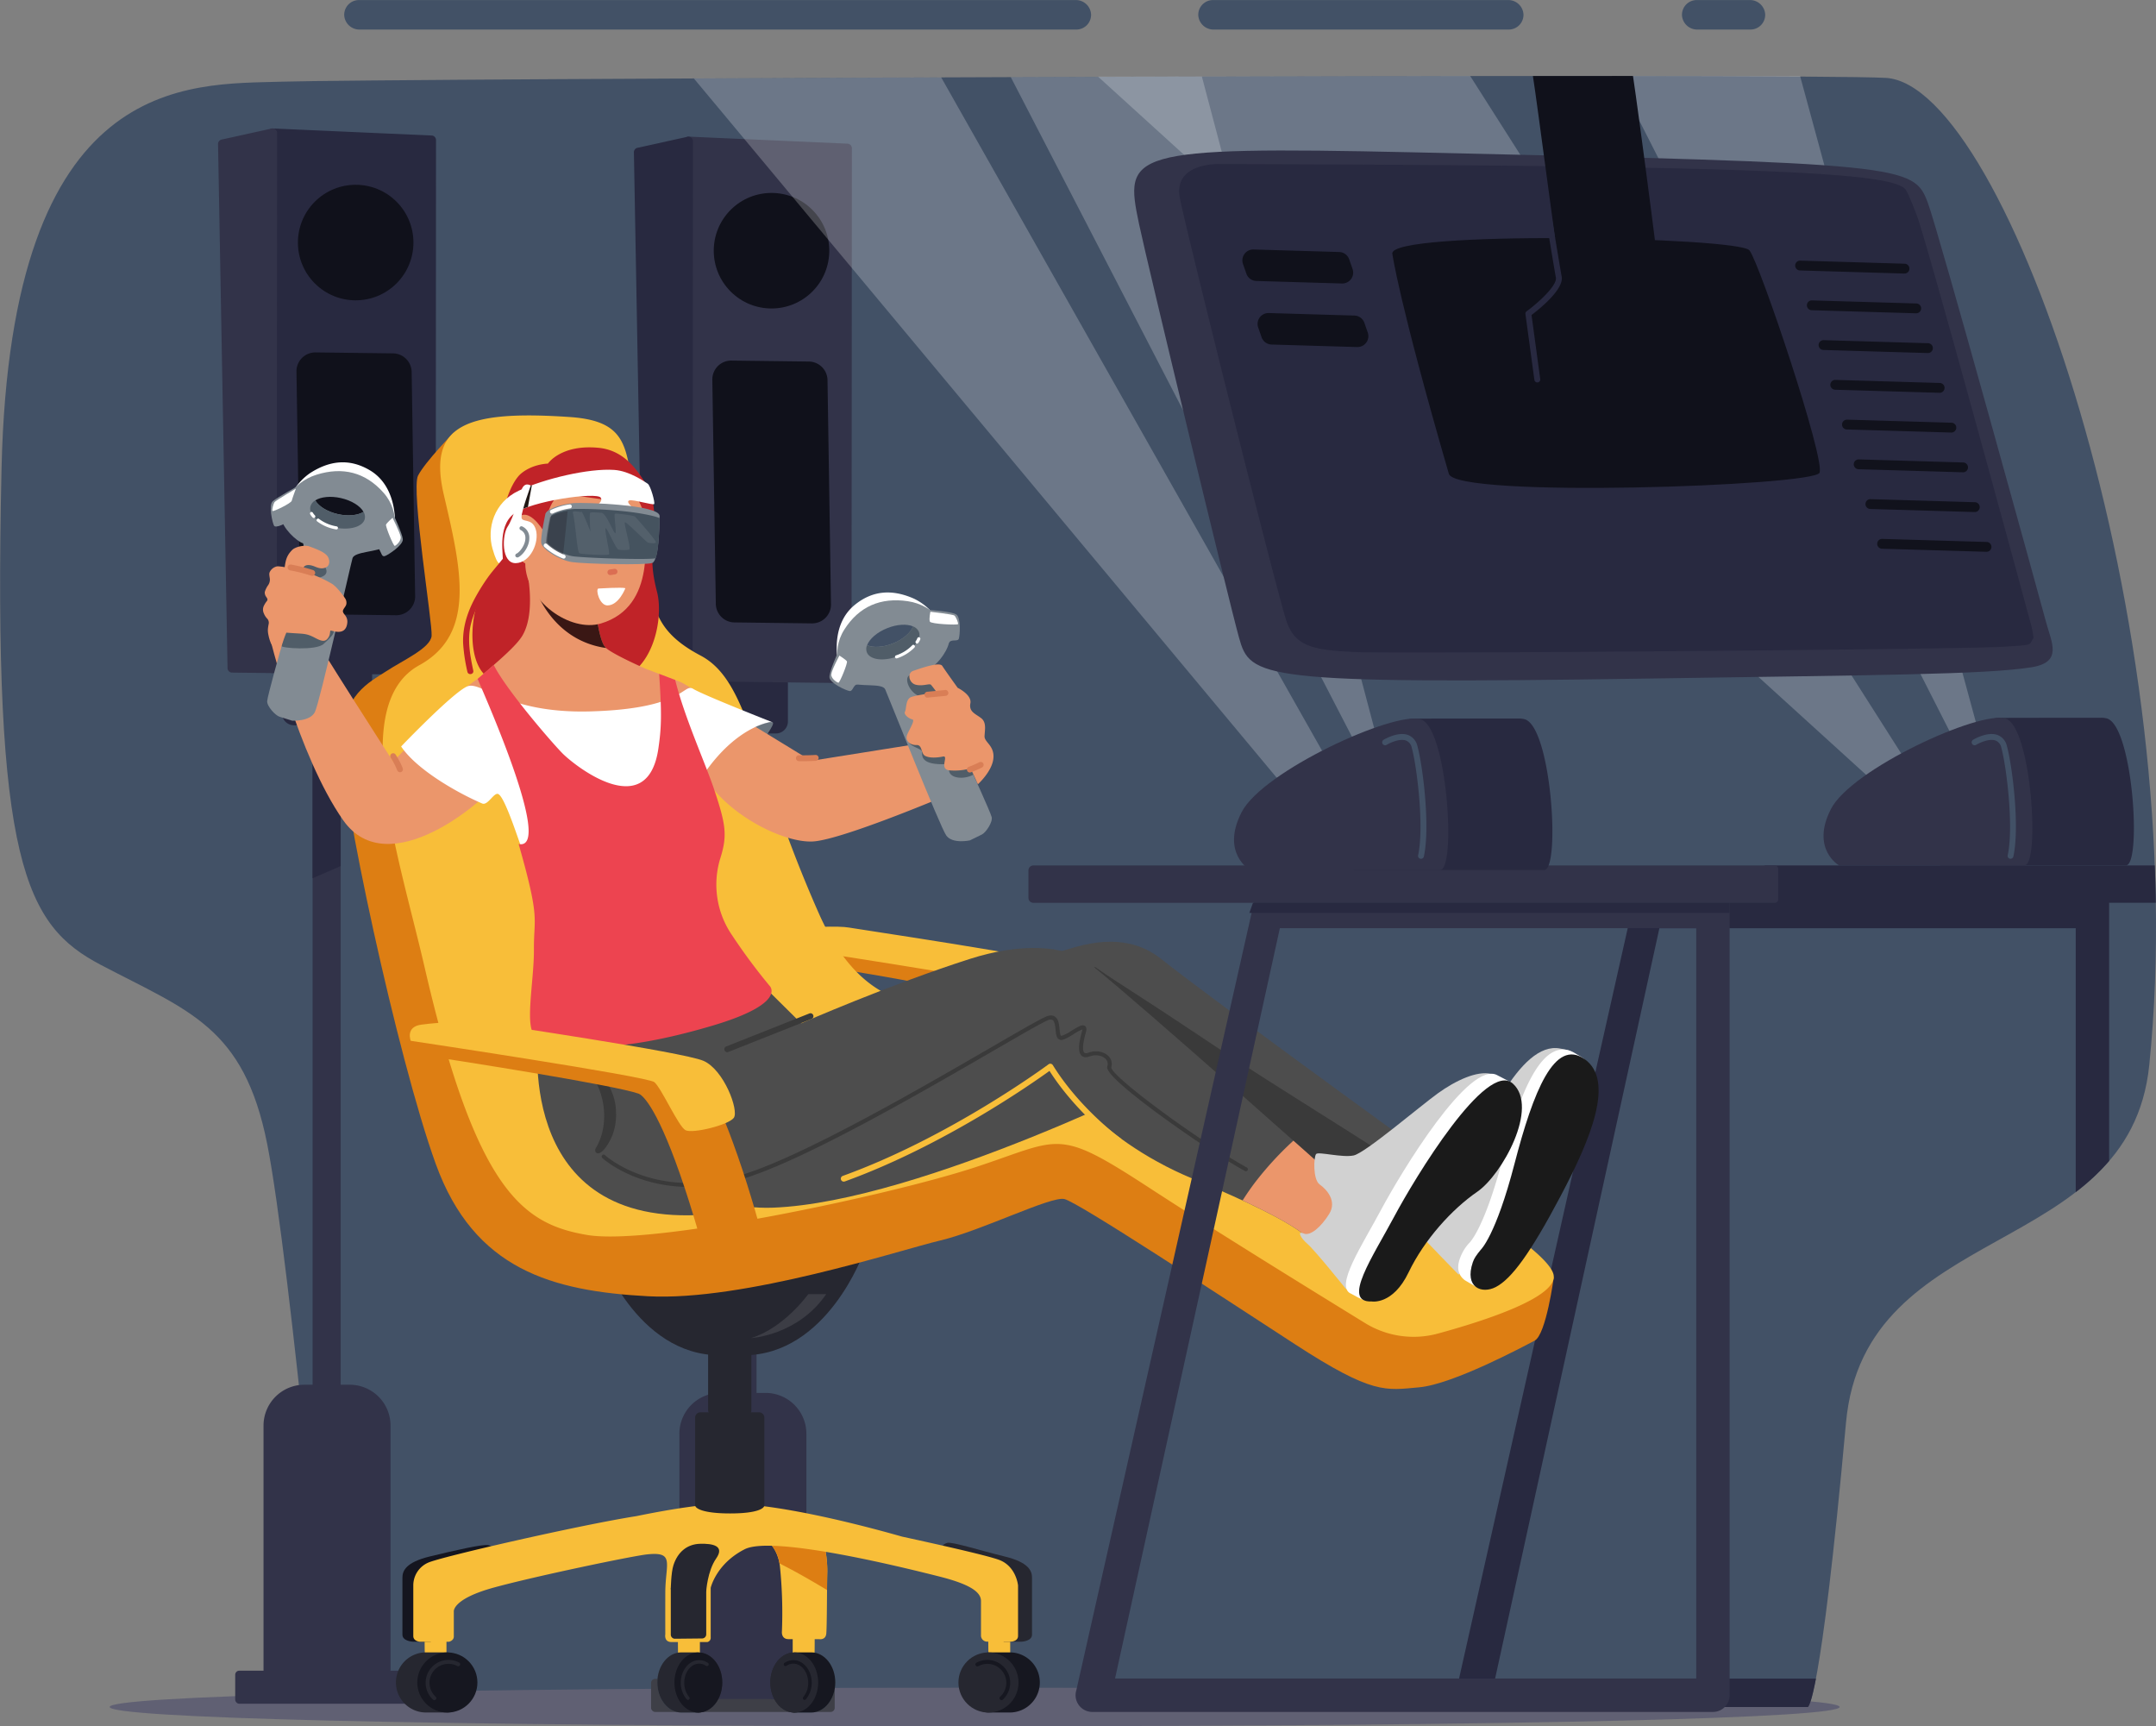 <svg id="characters" xmlns="http://www.w3.org/2000/svg" viewBox="0 0 1096.95 878.13"><rect x="0" y="0" width="1096.95" height="878.13" fill="#808080" stroke="none"/><defs><style>.cls-1{fill:#425166;}.cls-2{fill:#606073;}.cls-21,.cls-3{fill:#fff;}.cls-3{opacity:0.22;}.cls-4{fill:#282940;}.cls-5{fill:#323349;}.cls-6{fill:#f8be39;}.cls-7{fill:#10111b;}.cls-8{fill:#3e3f47;}.cls-30,.cls-9{fill:#262730;}.cls-10{fill:#4d635f;}.cls-11{fill:#45535f;}.cls-12{fill:#343336;}.cls-13{fill:#161720;}.cls-14{fill:#14151f;}.cls-15{fill:#dd7e13;}.cls-16{fill:#3c3d45;}.cls-17{fill:#4d4d4d;}.cls-18{fill:#3a3a3a;}.cls-19{fill:#eb966b;}.cls-20{fill:#d1d1d1;}.cls-22{fill:#1a1a1a;}.cls-23{fill:#68737d;}.cls-24{fill:#c02328;}.cls-25{fill:#3a1714;}.cls-26{opacity:0.7;}.cls-27{fill:#d45c48;}.cls-28{fill:#4e0c09;}.cls-29,.cls-31{fill:#828b93;}.cls-30{opacity:0.37;}.cls-31{opacity:0.24;}.cls-32{fill:#201714;}.cls-33{fill:#505d68;}.cls-34{fill:#d97e56;}.cls-35{fill:#ed4450;}.cls-36{fill:#11121c;}</style></defs><path class="cls-1" d="M1166.64,2094.29s6.31.06,19.42-144.56c9.37-103.45,144.1-82.64,154.29-181.83,22.75-221.5-72.27-498.78-134-502.31-43-2.45-768.8.4-816.27,1.93s-137.86-5-142.45,196.63S260,1696.74,298.13,1716.8c44.87,23.57,72.8,31.44,84.66,91.12s32.49,286.37,32.49,286.37Z" transform="translate(-246.84 -1225.97)"/><path class="cls-1" d="M1137.46,1241h-27a7.73,7.73,0,0,1-7.85-7.3,7.5,7.5,0,0,1,7.5-7.7h27a7.73,7.73,0,0,1,7.84,7.3A7.5,7.5,0,0,1,1137.46,1241Z" transform="translate(-246.84 -1225.97)"/><path class="cls-1" d="M1014.47,1241H864.35a7.73,7.73,0,0,1-7.84-7.3,7.5,7.5,0,0,1,7.5-7.7h150.11a7.73,7.73,0,0,1,7.85,7.3A7.5,7.5,0,0,1,1014.47,1241Z" transform="translate(-246.84 -1225.97)"/><path class="cls-1" d="M794.47,1241H429.81a7.73,7.73,0,0,1-7.84-7.3,7.5,7.5,0,0,1,7.49-7.7H794.12a7.73,7.73,0,0,1,7.85,7.3A7.5,7.5,0,0,1,794.47,1241Z" transform="translate(-246.84 -1225.97)"/><path class="cls-2" d="M1182.83,2094.29c0,5.42-149.42,9.81-438.83,9.81s-441.37-4.39-441.37-9.81,152-9.8,441.37-9.8S1182.83,2088.88,1182.83,2094.29Z" transform="translate(-246.84 -1225.97)"/><polygon class="cls-3" points="958.41 402.28 558.67 38.98 748.02 38.66 972.22 391 998.08 384.12 822.52 38.65 915.87 38.68 1009.87 384.12 958.41 402.28"/><path class="cls-4" d="M1234.19,1666.21s-14.58-8.31-4.16-28.67c9.43-18.45,13.59-44.69,33.57-46.37.7-.06,51.64-.09,52.25-.09a10.72,10.72,0,0,1,3.06.4c13.19,4.16,17.71,74.73,9.55,74.73Z" transform="translate(-246.84 -1225.97)"/><path class="cls-5" d="M1182.55,1666.21s-14.58-8.31-4.17-28.67,75.69-50.23,88.88-46.06,17.72,74.73,9.55,74.73Z" transform="translate(-246.84 -1225.97)"/><path class="cls-1" d="M1269.8,1662.82l-.32,0a1.5,1.5,0,0,1-1.14-1.79c3.2-14.78-.73-45.64-3.25-54.71a4.91,4.91,0,0,0-2.8-3.6c-3.19-1.27-8.26,1.11-10,2.14a1.5,1.5,0,0,1-1.56-2.57c.3-.18,7.37-4.43,12.6-2.37a7.8,7.8,0,0,1,4.61,5.59c2.65,9.56,6.64,40.68,3.28,56.16A1.51,1.51,0,0,1,1269.8,1662.82Z" transform="translate(-246.84 -1225.97)"/><path class="cls-4" d="M1311.45,1675.71H1086.82a8.51,8.51,0,0,0-8.12,6l-90.85,404.1c-.81,2.59-54,5.4-52.44,7.58.25.34,54.23.65,54.53.94h176.7s1.36,0,4.13-14.47H1007.53l83.59-381.71,211.83,0V1832.4a112.74,112.74,0,0,0,17-15.86V1684.21A8.5,8.5,0,0,0,1311.45,1675.71Z" transform="translate(-246.84 -1225.97)"/><path class="cls-6" d="M539.21,1853l-28.32-24.15s9.05,4,23.09,2c37.91-5.28,80.37,13.14,121.66,8.1,59.09-7.21,117.58-33.18,129-31-37.38,14.27-124,45.17-170.65,48.09C562.7,1859.25,539.21,1853,539.21,1853Z" transform="translate(-246.84 -1225.97)"/><rect class="cls-5" x="159.04" y="366.59" width="14.3" height="398.31"/><path class="cls-4" d="M420.18,1666.53v-74h-14.3v80.2Q413.05,1669.66,420.18,1666.53Z" transform="translate(-246.84 -1225.97)"/><path class="cls-4" d="M143.45,341.77h45.88a0,0,0,0,1,0,0v21.05a6.11,6.11,0,0,1-6.11,6.11H149.56a6.11,6.11,0,0,1-6.11-6.11V341.77A0,0,0,0,1,143.45,341.77Z"/><path class="cls-4" d="M385.83,1291.33l80.78,3.58a2.33,2.33,0,0,1,2.07,2.43l-.16,269.8a2.28,2.28,0,0,1-2.33,2.17l-80.82-1a2.31,2.31,0,0,1-2.28-2.33c.35-27.77-.16-243.39.2-272.4A2.29,2.29,0,0,1,385.83,1291.33Z" transform="translate(-246.84 -1225.97)"/><path class="cls-5" d="M362.61,1565.81l-4.83-266.59a2.32,2.32,0,0,1,1.81-2.26l25.44-5.6a2.31,2.31,0,0,1,2.8,2.28l-.19,272.44a2.3,2.3,0,0,1-2.33,2.28l-20.43-.25A2.3,2.3,0,0,1,362.61,1565.81Z" transform="translate(-246.84 -1225.97)"/><path class="cls-7" d="M448.34,1538.93l-39.4-.49a9.6,9.6,0,0,1-9.48-9.72l-1.78-114a9.61,9.61,0,0,1,9.73-9.48l39.39.48a9.62,9.62,0,0,1,9.49,9.73l1.77,114A9.6,9.6,0,0,1,448.34,1538.93Z" transform="translate(-246.84 -1225.97)"/><circle class="cls-7" cx="427.8" cy="1349.35" r="29.39" transform="translate(-1075.67 -528.25) rotate(-45)"/><rect class="cls-5" x="119.67" y="849.86" width="93.44" height="16.83" rx="2.06"/><path class="cls-5" d="M424.76,2086.08H401.71c-11.48,0-20.79,4-20.79-7.46V1951.16a20.79,20.79,0,0,1,20.79-20.79h23.05a20.78,20.78,0,0,1,20.78,20.79v127.46C445.54,2090.1,436.24,2086.08,424.76,2086.08Z" transform="translate(-246.84 -1225.97)"/><rect class="cls-5" x="370.62" y="370.74" width="14.3" height="398.31"/><path class="cls-4" d="M631.76,1670.68v-74h-14.3v80.2Q624.63,1673.82,631.76,1670.68Z" transform="translate(-246.84 -1225.97)"/><path class="cls-4" d="M355,345.92h45.88a0,0,0,0,1,0,0V367a6.11,6.11,0,0,1-6.11,6.11H361.14A6.11,6.11,0,0,1,355,367V345.92A0,0,0,0,1,355,345.92Z"/><path class="cls-5" d="M597.41,1295.48l80.78,3.58a2.33,2.33,0,0,1,2.07,2.43l-.16,269.81a2.29,2.29,0,0,1-2.33,2.17l-80.82-1a2.3,2.3,0,0,1-2.28-2.33c.35-27.77-.16-243.38.2-272.4A2.29,2.29,0,0,1,597.41,1295.48Z" transform="translate(-246.84 -1225.97)"/><path class="cls-4" d="M574.19,1570l-4.83-266.59a2.3,2.3,0,0,1,1.81-2.25l25.44-5.61a2.31,2.31,0,0,1,2.8,2.28l-.19,272.45a2.3,2.3,0,0,1-2.33,2.27l-20.43-.25A2.29,2.29,0,0,1,574.19,1570Z" transform="translate(-246.84 -1225.97)"/><path class="cls-7" d="M659.92,1543.08l-39.4-.49a9.59,9.59,0,0,1-9.48-9.72l-1.78-114a9.61,9.61,0,0,1,9.73-9.48l39.39.49a9.61,9.61,0,0,1,9.49,9.72l1.77,114A9.6,9.6,0,0,1,659.92,1543.08Z" transform="translate(-246.84 -1225.97)"/><circle class="cls-7" cx="639.38" cy="1353.5" r="29.39" transform="translate(-1016.64 -377.43) rotate(-45)"/><rect class="cls-8" x="331.25" y="854.02" width="93.44" height="16.83" rx="2.06"/><path class="cls-5" d="M636.34,2090.23H613.29c-11.48,0-20.79,4-20.79-7.46V1955.31a20.78,20.78,0,0,1,20.79-20.78h23.05a20.78,20.78,0,0,1,20.78,20.78v127.46C657.12,2094.25,647.81,2090.23,636.34,2090.23Z" transform="translate(-246.84 -1225.97)"/><path class="cls-9" d="M619.12,1864l67.16-.91s-18.52,52.29-61.09,52.29H613.06c-42.58,0-61.1-52.29-61.1-52.29Z" transform="translate(-246.84 -1225.97)"/><path class="cls-10" d="M591.86,2067.25h11.06v-10.32H591.76S591.74,2067.14,591.86,2067.25Z" transform="translate(-246.84 -1225.97)"/><path class="cls-11" d="M605.67,2081.84c0,8.1,3.11,14.72-3.22,15.26-.27,0-8.68,0-9,0-6.72,0-12.17-6.85-12.17-15.29s5.45-15.29,12.17-15.29l.69,0,7.87,0C608.33,2067.21,605.67,2073.8,605.67,2081.84Z" transform="translate(-246.84 -1225.97)"/><ellipse class="cls-9" cx="355.31" cy="855.87" rx="12.17" ry="15.29"/><path class="cls-12" d="M596.89,2090.71a.92.92,0,0,1-.68-.31,13,13,0,0,1-3-8.41c0-6.35,4.2-11.52,9.36-11.52a8,8,0,0,1,4.47,1.4.89.89,0,1,1-1,1.48,6.15,6.15,0,0,0-3.48-1.1c-4.18,0-7.57,4.37-7.57,9.74a11.16,11.16,0,0,0,2.51,7.24.9.9,0,0,1-.09,1.26A.93.93,0,0,1,596.89,2090.71Z" transform="translate(-246.84 -1225.97)"/><path class="cls-6" d="M591.86,2067.25h11.06v-10.32H591.76S591.74,2067.14,591.86,2067.25Z" transform="translate(-246.84 -1225.97)"/><path class="cls-9" d="M605.67,2081.84c0,8.1,3.11,14.72-3.22,15.26-.27,0-8.68,0-9,0-6.72,0-12.17-6.85-12.17-15.29s5.45-15.29,12.17-15.29l.69,0,7.87,0C608.33,2067.21,605.67,2073.8,605.67,2081.84Z" transform="translate(-246.84 -1225.97)"/><ellipse class="cls-13" cx="355.31" cy="855.87" rx="12.17" ry="15.29"/><path class="cls-9" d="M596.89,2090.71a.92.92,0,0,1-.68-.31,13,13,0,0,1-3-8.41c0-6.35,4.2-11.52,9.36-11.52a8,8,0,0,1,4.47,1.4.89.89,0,1,1-1,1.48,6.15,6.15,0,0,0-3.48-1.1c-4.18,0-7.57,4.37-7.57,9.74a11.16,11.16,0,0,0,2.51,7.24.9.9,0,0,1-.09,1.26A.93.93,0,0,1,596.89,2090.71Z" transform="translate(-246.84 -1225.97)"/><path class="cls-6" d="M749.77,2067.25h11.06v-10.32H749.67S749.66,2067.14,749.77,2067.25Z" transform="translate(-246.84 -1225.97)"/><path class="cls-13" d="M745.35,2081.84c0,8.1-3.91,14.72,4,15.26.34,0,10.9,0,11.25,0a15.29,15.29,0,1,0,0-30.58l-.88,0-9.88,0C742,2067.21,745.35,2073.8,745.35,2081.84Z" transform="translate(-246.84 -1225.97)"/><circle class="cls-9" cx="502.93" cy="855.87" r="15.29"/><path class="cls-13" d="M756.39,2090.81a1,1,0,0,1-.74-.32,1,1,0,0,1,.06-1.41,9.63,9.63,0,0,0-11.05-15.59,1,1,0,1,1-.94-1.76,11.63,11.63,0,0,1,17.1,10.26,11.7,11.7,0,0,1-3.75,8.56A1,1,0,0,1,756.39,2090.81Z" transform="translate(-246.84 -1225.97)"/><path class="cls-6" d="M463,2067.4H474v-10.32H462.88S462.87,2067.28,463,2067.4Z" transform="translate(-246.84 -1225.97)"/><path class="cls-9" d="M478.87,2081.84c0,8.1,3.92,14.72-4.05,15.26-.34,0-10.89,0-11.24,0a15.29,15.29,0,1,1,0-30.58l.87,0,9.89,0C482.22,2067.21,478.87,2073.8,478.87,2081.84Z" transform="translate(-246.84 -1225.97)"/><circle class="cls-13" cx="227.61" cy="855.87" r="15.29"/><path class="cls-9" d="M467.84,2090.81a1,1,0,0,1-.68-.26,11.63,11.63,0,0,1,13.35-18.82,1,1,0,0,1-.94,1.76,9.63,9.63,0,0,0-11.06,15.59,1,1,0,0,1-.67,1.73Z" transform="translate(-246.84 -1225.97)"/><path class="cls-9" d="M757.25,2041.08l.23,20h9.14s5.3-.22,5.3-3.58v-29c0-3.36-1.59-7.78-14-10.79s-26.7-7.6-29.17-6.89-2.66,2.3-2.66,2.3Z" transform="translate(-246.84 -1225.97)"/><path class="cls-14" d="M466.27,2041.08l-.24,20h-9.14s-5.3-.22-5.3-3.58v-29c0-3.36,1.59-7.78,14-10.79s27.28-6.42,29.75-5.72,2.66,2.3,2.66,2.3Z" transform="translate(-246.84 -1225.97)"/><path class="cls-10" d="M661.24,2067.25H650.18v-10.32h11.16S661.36,2067.14,661.24,2067.25Z" transform="translate(-246.84 -1225.97)"/><path class="cls-11" d="M647.43,2081.84c0,8.1-3.12,14.72,3.22,15.26.27,0,8.67,0,9,0,6.72,0,12.17-6.85,12.17-15.29s-5.45-15.29-12.17-15.29l-.69,0-7.87,0C644.77,2067.21,647.43,2073.8,647.43,2081.84Z" transform="translate(-246.84 -1225.97)"/><ellipse class="cls-9" cx="404.1" cy="855.87" rx="12.17" ry="15.29"/><path class="cls-12" d="M656.21,2090.71a.93.93,0,0,1-.58-.22.9.9,0,0,1-.09-1.26,11.16,11.16,0,0,0,2.51-7.24c0-5.37-3.39-9.74-7.57-9.74a6.15,6.15,0,0,0-3.48,1.1.89.89,0,1,1-1-1.48,8,8,0,0,1,4.48-1.4c5.16,0,9.36,5.17,9.36,11.52a13,13,0,0,1-3,8.41A.92.92,0,0,1,656.21,2090.71Z" transform="translate(-246.84 -1225.97)"/><path class="cls-6" d="M661.24,2067.25H650.18v-10.32h11.16S661.36,2067.14,661.24,2067.25Z" transform="translate(-246.84 -1225.97)"/><path class="cls-13" d="M647.43,2081.84c0,8.1-3.12,14.72,3.22,15.26.27,0,8.67,0,9,0,6.72,0,12.17-6.85,12.17-15.29s-5.45-15.29-12.17-15.29l-.69,0-7.87,0C644.77,2067.21,647.43,2073.8,647.43,2081.84Z" transform="translate(-246.84 -1225.97)"/><ellipse class="cls-9" cx="404.1" cy="855.87" rx="12.17" ry="15.29"/><path class="cls-13" d="M656.21,2090.71a.93.93,0,0,1-.58-.22.9.9,0,0,1-.09-1.26,11.16,11.16,0,0,0,2.51-7.24c0-5.37-3.39-9.74-7.57-9.74a6.15,6.15,0,0,0-3.48,1.1.89.89,0,1,1-1-1.48,8,8,0,0,1,4.48-1.4c5.16,0,9.36,5.17,9.36,11.52a13,13,0,0,1-3,8.41A.92.92,0,0,1,656.21,2090.71Z" transform="translate(-246.84 -1225.97)"/><path class="cls-6" d="M626,2004s15.85,2.44,17.67,18.89a232.92,232.92,0,0,1,1,33s-.49,3.9,3.41,3.9h15.43s3.36.67,3.73-2.76.35-25.71.52-31.5a58.54,58.54,0,0,0-3-18.89C663,2001.92,626,2004,626,2004Z" transform="translate(-246.84 -1225.97)"/><path class="cls-15" d="M643.47,2021.28c3.29,1.67,6.55,3.38,9.77,5.17,4.85,2.69,9.64,5.49,14.39,8.36,0-3.86.08-7.3.13-9.23a58.54,58.54,0,0,0-3-18.89C663,2001.92,626,2004,626,2004S640.82,2006.29,643.47,2021.28Z" transform="translate(-246.84 -1225.97)"/><path class="cls-6" d="M756,2019.8c-4.35-2-28.77-7.5-50.19-12.17-29.38-8.36-66.12-16.77-88.28-16.77-11.3,0-28.12,2.51-46.88,6.34-29.21,4.62-99.21,20.66-105.95,23.67a12.62,12.62,0,0,0-7.58,11.67v25.69c0,2.62,3.3,2.88,3.3,2.88h14.89s2.43-.55,2.43-2.66v-12.69s-1-6.38,20.49-12.25c20.93-5.73,70.5-16.08,77.94-16.85,14.19-1.48,9.21,4.68,9.17,19.45s0,21.16,0,21.16-.82,4,3.2,4h18.18a2.21,2.21,0,0,0,1.71-2.45v-25.11s2.65-11.94,16.75-19.37l.52-.27c14.55-7.4,83.74,10,98.81,13.79s21.45,7.66,21.45,12.51v17.87a3.15,3.15,0,0,0,3.31,2.81h3.8v0h8.45s3.29-.26,3.29-2.88v-25.69S764,2023.37,756,2019.8Z" transform="translate(-246.84 -1225.97)"/><path class="cls-9" d="M590.31,2059.58l13.77-.14a2.11,2.11,0,0,0,2.08-2.11v-23.16s0-6.63-8.55-6.63c-9.39,0-9.48,6.68-9.48,6.68l0,23.26A2.11,2.11,0,0,0,590.31,2059.58Z" transform="translate(-246.84 -1225.97)"/><path class="cls-9" d="M606.15,2035.49s.61-10.33,5.07-16.74-1.62-7.66-8.22-7.47-11.37,4.22-13.52,10.9c-1.24,3.81-1.36,12.24-1.36,12.24Z" transform="translate(-246.84 -1225.97)"/><path class="cls-9" d="M618.32,1995.84c-14,0-17.8-2.63-17.8-4.13v-44.58a2.74,2.74,0,0,1,2.73-2.74H633a2.74,2.74,0,0,1,2.73,2.74v44.58C635.76,1993.21,632.3,1995.84,618.32,1995.84Z" transform="translate(-246.84 -1225.97)"/><rect class="cls-9" x="360.28" y="683.64" width="22.02" height="36.57" rx="2.73"/><path class="cls-16" d="M667.2,1884.3h-9.13s-12.29,17.22-29.11,22.34C629,1906.64,652.73,1905.36,667.2,1884.3Z" transform="translate(-246.84 -1225.97)"/><path class="cls-15" d="M772.49,1812c0-.19-5.14-19.52-12-39.24-12.71-36.31-19.75-40.41-21-40.87-12-4.24-55.77-11.64-89.39-16.63l1.32-8.9c4,.6,98.23,14.61,114,20.2,5,1.78,13.28,8.54,26.53,46.42,7,20,12.19,39.69,12.24,39.88Z" transform="translate(-246.84 -1225.97)"/><path class="cls-6" d="M641.07,1707.08s-2.86-7.08,5.31-8.21c10.42-1.44,27.4-2,32.39-1.06s100.8,14.93,111.23,19.47,18.16,25.32,15.44,29-20.91,8.11-24.54,6.3-12.29-21.52-15.92-24.48S641.07,1707.08,641.07,1707.08Z" transform="translate(-246.84 -1225.97)"/><path class="cls-15" d="M477.72,1446s-14.46,14.73-18.17,21.88,7.42,75.3,6.89,81.54-14.6,12.43-23.21,18.09-21.79,11.61-22.63,36S449,1764.06,468.53,1818s59.32,64.73,108,67.36,127.73-23.38,148.71-28.37,56.22-22.62,63.11-21.09,78.1,48.37,117.56,74,45.88,23.31,63,21.78,52.91-20.68,58.75-23.75,9.73-32.21,9.73-32.21L775.83,1759.86l-201.47,9L519,1524.82Z" transform="translate(-246.84 -1225.97)"/><path class="cls-6" d="M978.43,1904.34a47.06,47.06,0,0,1-37-5.3c-26-16-76.35-47-110.08-69-47.22-30.73-44.33-24.75-88.27-10.31s-164.65,40-197.42,34.47-56.48-22.24-82.81-136.31c-13.06-56.6-39.22-133.47-2.63-153.56,29.51-16.19,20.85-50.43,12.43-86.68-8.13-35,10-43.23,64.15-39.54,35,2.38,27.13,21.09,35.46,54.79s.41,50.42,31,66.53c25,13.18,26.28,54.47,60.15,131.07s90.84,35.83,126.36,38.6,85.08,43.72,119.77,61.61,123.83,66.94,127.72,83.61C1039.85,1885.64,1002.67,1897.73,978.43,1904.34Z" transform="translate(-246.84 -1225.97)"/><path class="cls-17" d="M631.57,1730.36,554,1744.54s10.82,98.66,86.18,95.76,207.35-69.87,207.35-69.87,21.26,35.75,72.46,57c63.51,26.36,56.11,31.31,60.95,30.34s16.79-26.13,16.79-26.13-133.26-96.43-160-117.78c-8.86-7.08-22.15-12.18-43.47-6.2-52.32,14.68-142.23,49.4-142.23,49.4Z" transform="translate(-246.84 -1225.97)"/><path class="cls-18" d="M984.83,1835.32c-17.36-11.83-35.06-23.17-52.81-34.42-18-11.42-36.1-22.68-54-34.26-17.68-11.45-35-23.36-52.78-34.74-7.11-4.57-14.25-9.15-21.2-14-6.89,2-14,4.1-21.08,6.21,1.56,1.62,3.13,3.24,4.67,4.87,15.65,16.54,30.57,33.76,45.75,50.72,8.91-5.66,14.11-9.29,14.11-9.29s21.26,35.75,72.46,57c63.51,26.36,56.11,31.31,60.95,30.34,2.84-.57,8.17-9.55,12.07-16.83Q988.92,1838.11,984.83,1835.32Z" transform="translate(-246.84 -1225.97)"/><path class="cls-19" d="M967.41,1809.68a133.84,133.84,0,0,0-11.22,15.85,109.88,109.88,0,0,0-7.34,14.63c32.26,15.29,28.12,18.41,32,17.62,4.83-1,16.79-26.13,16.79-26.13S985.34,1822.71,967.41,1809.68Z" transform="translate(-246.84 -1225.97)"/><path class="cls-20" d="M988.94,1874.35s-18.58-19-20.39-21.35,2.32-1.35,4.93-1.23,14.91-12.52,14.28-19.22c-1-10.49-9.38-20-8.06-22.64s9.34.89,16-3,6.34-9.56,15.51-24.48,19.12-25,29.33-23.1c.9.16,4.73.82,5.39,1.37,6.83,5.65-1.54,29.85-5,39.36C1037.16,1810.53,988.94,1874.35,988.94,1874.35Z" transform="translate(-246.84 -1225.97)"/><path class="cls-21" d="M994.45,1858.2s7.65-7,17.21-43.82,21-60.64,35.7-53.14c.23.11,4.37,2.59,4.57,2.75,14.36,11.2-1.52,37.87-16.73,66.69-15.43,29.22-35,51.45-37.54,49.76-.11-.08-5.46-3.17-5.56-3.25-2.8-2.17-5.39-6.1-.94-14.48A21.33,21.33,0,0,1,994.45,1858.2Z" transform="translate(-246.84 -1225.97)"/><path class="cls-22" d="M1000.21,1861.73s7.65-7,17.21-43.82,20.38-64,35.69-53.14,3.28,40.22-12.15,69.44-25.05,42.34-33.14,46.49c-7,3.6-16.05.34-11.61-12.69C996.89,1866,998.1,1864.31,1000.21,1861.73Z" transform="translate(-246.84 -1225.97)"/><path class="cls-17" d="M631.8,1724.08l-110.93,26.77s-13.69,97.42,80.94,93.21c75.35-3.35,179.41-75.49,179.41-75.49s21.26,35.75,72.47,57c63.5,26.36,56.11,31.31,60.94,30.34s16.79-26.13,16.79-26.13-103.12-92-129.82-113.37c-12.83-10.25-36.21-10.66-61.22-2.67-40.74,13-85.91,32.78-85.91,32.78Z" transform="translate(-246.84 -1225.97)"/><path class="cls-19" d="M885.69,1827.08c-2.36,3.09-4.58,6.28-6.63,9.56,36.07,16.73,31.51,20.09,35.57,19.28,4.83-1,16.79-26.13,16.79-26.13s-10.89-9.72-26.51-23.58A166.52,166.52,0,0,0,885.69,1827.08Z" transform="translate(-246.84 -1225.97)"/><path class="cls-20" d="M931.45,1881.41s-15.52-19.34-19.34-22.64-5.34-6.87-2-5.35,8.9-3.31,13-9.92-1.27-12.47-4.83-15-3.05-14.25-1.78-15.52,13.23,2,19.08.76,33.59-24.93,42.75-31.55,20.1-11.7,27.22-9.92,0,25.19-10.94,39.69-45.8,55.47-48.34,61.83S934,1883.7,931.45,1881.41Z" transform="translate(-246.84 -1225.97)"/><path class="cls-21" d="M942.05,1887.62s6.68-1,14.74-17.79,22.16-32.23,34.92-41,37-40.31,23.58-52.4c-.34-.3-6.15-3.22-6.52-3.44-14.18-8.3-48.89,49-59.37,68.6-9.63,18.06-23.58,38.82-15.23,42.44C935.13,1884.49,940.45,1887.68,942.05,1887.62Z" transform="translate(-246.84 -1225.97)"/><path class="cls-22" d="M944.7,1888s10.75,2,18.81-14.77,22.15-32.23,34.91-41,31.56-43,18.13-55.06-49.69,47.68-60.43,67.82S929.26,1888.63,944.7,1888Z" transform="translate(-246.84 -1225.97)"/><path class="cls-6" d="M676.14,1827.05a1.5,1.5,0,0,1-.51-2.91c54.83-19.8,104.2-56.4,104.7-56.77a1.48,1.48,0,0,1,1.17-.27,1.5,1.5,0,0,1,1,.68c13.76,22.2,34.16,37,34.36,37.14a1.5,1.5,0,1,1-1.75,2.43c-.2-.14-20.24-14.66-34.3-36.62-8.23,5.94-53.9,38.08-104.16,56.23A1.48,1.48,0,0,1,676.14,1827.05Z" transform="translate(-246.84 -1225.97)"/><path class="cls-18" d="M616.9,1761.22a1.51,1.51,0,0,1-1.4-1,1.49,1.49,0,0,1,.84-1.94l42.35-16.79a1.5,1.5,0,0,1,1.1,2.79l-42.34,16.79A1.52,1.52,0,0,1,616.9,1761.22Z" transform="translate(-246.84 -1225.97)"/><path class="cls-18" d="M560.23,1791c-.23-9.5-6.27-18.42-11.72-22-1.12-.28-2.56,1.12-1.71,2.24a37.26,37.26,0,0,1,6.81,29.14,29,29,0,0,1-3.54,9.48c-1.42,2.26,1.23,5.45,5.5-1a32.12,32.12,0,0,0,3-5.73A30.18,30.18,0,0,0,560.23,1791Z" transform="translate(-246.84 -1225.97)"/><path class="cls-18" d="M597.67,1829.76c-28.29,0-44.19-14.54-44.39-14.73a1,1,0,0,1,1.37-1.46c.25.24,25.72,23.45,69.76,10,31.33-9.56,91.11-44.19,126.83-64.88,18.09-10.47,26.87-15.52,29-16a4.09,4.09,0,0,1,3.44.5c1.74,1.25,2,3.92,2.25,6.28.13,1.29.31,3.07.76,3.4q.08.06.3,0a22,22,0,0,0,5.27-2.72c3.07-1.89,5.28-3.26,6.62-2.25,1.11.83.62,2.57.43,3.22-2.23,7.92-1.29,9.87-.79,10.34s1.42.22,2.12,0c3.57-1.32,7.58-.69,10,1.56a5.62,5.62,0,0,1,1.6,5.88c-.14,4.49,43.73,36.93,69,51a1,1,0,0,1-1,1.75c-11.38-6.32-29.19-18.08-44.32-29.25-26.91-19.86-26-23-25.66-24.06a3.63,3.63,0,0,0-1.06-3.86c-1.83-1.71-5.08-2.18-7.91-1.13-1.78.65-3.19.53-4.16-.38-1.77-1.63-1.7-5.55.22-12.34a5,5,0,0,0,.19-1,22.33,22.33,0,0,0-4.27,2.28c-2.08,1.29-4.24,2.63-5.9,3a2.27,2.27,0,0,1-1.9-.35c-1.17-.85-1.36-2.69-1.57-4.81-.2-1.94-.42-4.13-1.43-4.86a2.25,2.25,0,0,0-1.83-.17c-1.9.44-13.6,7.21-28.41,15.79-35.8,20.73-95.71,55.43-127.25,65.06A93.47,93.47,0,0,1,597.67,1829.76Z" transform="translate(-246.84 -1225.97)"/><path class="cls-23" d="M634.28,1603.44s7.17-9.2,5.7-10-7.86,1.52-11,3.32S634.28,1603.44,634.28,1603.44Z" transform="translate(-246.84 -1225.97)"/><path class="cls-24" d="M502.49,1511.21A107.47,107.47,0,0,1,492,1528.47c-5.79,7.35-8.89,38.26,6,43.69,9,3.28,62.72,3.41,72.79-5.94s13.14-28.26,10.35-39.11-2.93-16.92-1.69-30.82-1.47-20.54-5.5-26.55c-3.8-5.68-10.28-14.91-22.83-16-19-1.74-25.5,8.06-25.5,8.06s-7.74.12-13.65,5.06S499.13,1490.4,502.49,1511.21Z" transform="translate(-246.84 -1225.97)"/><path class="cls-19" d="M725.39,1602.51,659.53,1613s-63.25-38.82-66.23-40-16.67-6.35-16.67-6.35c-2.3-.82-18.13-8-21.39-11a5.71,5.71,0,0,1-1.08-1.27c-2.44-4.12-4-15.15-4.83-22.23-.42-3.7-.62-6.32-.62-6.32l-34-11s5.14,22.13-2,34.34c-3,5.22-12.3,13.07-22.8,22.13,3.74,13.61,6.19,56.5,23.07,69.15,15.79,11.83,82.69-10.09,96.23-13.78,13.85,17.19,39.19,28.64,52.18,27.27,18.61-2,82.52-29.85,82.52-29.85Z" transform="translate(-246.84 -1225.97)"/><path class="cls-25" d="M555.24,1555.61a5.71,5.71,0,0,1-1.08-1.27c-2.44-4.12-4-15.15-4.83-22.23L519,1524.82S527.08,1551.65,555.24,1555.61Z" transform="translate(-246.84 -1225.97)"/><path class="cls-19" d="M574.75,1492.26c-.37,5.53,6.87,42.27-22.21,50.88-15.46,4.57-38.21-11.17-38.46-30.57,0,0-13.28-7.43-5.3-21.19,5.86-10.12,14.43,4.5,14.43,4.5s3.29-18.29,9.51-18.17c10.63-.45,31.75,6.25,37.7.89C570.42,1478.6,575.23,1485,574.75,1492.26Z" transform="translate(-246.84 -1225.97)"/><path class="cls-22" d="M544.67,1498.13a2.06,2.06,0,0,0-1.71-.71h-.3l-.08,0c-2.23.19-2.88,3.23-1.83,4.94a1.9,1.9,0,0,0,.7,1,2.08,2.08,0,0,0,1.23.32l.11,0a1.9,1.9,0,0,0,2.18-1.25A3.43,3.43,0,0,0,544.67,1498.13Z" transform="translate(-246.84 -1225.97)"/><path class="cls-22" d="M573.74,1500.53a2.62,2.62,0,0,0-3.84-.46,3.83,3.83,0,0,0-.28.29,1.86,1.86,0,0,0-.45,1.25,1,1,0,0,0,0,.17v0a5.23,5.23,0,0,0,.74,2.38,2.41,2.41,0,0,0,3.85,0A3,3,0,0,0,573.74,1500.53Z" transform="translate(-246.84 -1225.97)"/><g class="cls-26"><path class="cls-27" d="M561,1516.55a1.44,1.44,0,0,0-1.61-1.21l-2.25.33a1.42,1.42,0,0,0,.39,2.82l2.25-.34A1.45,1.45,0,0,0,561,1516.55Z" transform="translate(-246.84 -1225.97)"/></g><path class="cls-28" d="M548.45,1485c-1.81.82-3.73,1.36-5.49,2.28s-3.46,2.1-5.21,3.1c-1.58.91-.3,3.45,1.29,2.54,1.75-1,3.42-2.18,5.21-3.11s3.68-1.45,5.49-2.28C551.4,1486.78,550.11,1484.25,548.45,1485Z" transform="translate(-246.84 -1225.97)"/><path class="cls-28" d="M577.48,1492.65a8.46,8.46,0,0,0-4.24-2.37c-1.73-.54-2.78,2.11-1,2.65a6.08,6.08,0,0,1,3,1.47C576.45,1495.77,578.69,1494,577.48,1492.65Z" transform="translate(-246.84 -1225.97)"/><path class="cls-21" d="M551.24,1525.35s12.21-.77,13.79-.17c0,0-3.35,8.81-9.18,8.76C551.89,1533.9,549.79,1525.93,551.24,1525.35Z" transform="translate(-246.84 -1225.97)"/><path class="cls-21" d="M551.47,1482.26s2.09-1.69,1-3.17c-2.24-2.93-35.43,1.63-44.23,8.28s-4.84,22.64-5.71,23.84-2.17,4.16-5.1-6.09.56-23.54,13.4-29.57,35.45-11.44,48.54-10.54c7.91.55,15.56,6.11,17,7s3.88,9.64,3.3,10.36-10.76-2.46-12.61-1.85,1,3,1,3Z" transform="translate(-246.84 -1225.97)"/><path class="cls-29" d="M524.37,1487.22s-2.63,11.89-2.13,15.07,9.4,8.66,15.57,9.6,37.69,1.7,40.94.42,3.58-18,3.71-23.82-38.42-7-43.53-6.62S525.81,1484.22,524.37,1487.22Z" transform="translate(-246.84 -1225.97)"/><path class="cls-11" d="M540.14,1509.14c-.77-.07-1.4-.14-1.87-.21-5.41-.83-12.3-5.41-13.08-7.19-.2-1.69.85-8.1,2-13.38,1.07-1.19,6.51-3.15,11.93-3.5a218.11,218.11,0,0,1,22.35.9c13.07,1.17,20,3.2,21,3.8-.36,15-1.47,19.24-2.11,20.44-4.23.74-30.83,0-40.2-.86Z" transform="translate(-246.84 -1225.97)"/><path class="cls-30" d="M533.84,1503.48c.67-5.83,1.2-11.67,1.81-17.5-4.32.7-8.13,2.19-9,3.17-1.14,5.28-2.19,11.68-2,13.38.57,1.31,4.46,4.14,8.63,5.87C533.47,1506.76,533.66,1505.12,533.84,1503.48Z" transform="translate(-246.84 -1225.97)"/><path class="cls-31" d="M542.48,1486.5s-4.52-1-4.2.24c1.39,5.18,2.18,20.33,3.39,20.71,1.5.48,14.38,1.19,15,.56s-2.44-12.87-1.71-13.31,5.21,10.54,6.55,10.83a14.14,14.14,0,0,0,5.47,0c1.06-.42-2.91-13.42-2.18-13.87s11.06,10.33,11.91,10.41,3.7.67,3.79-.35-10-12.45-10.65-13-9.42-1.7-10.13-1.42,1,10,.14,9.92-4.56-10.14-6.94-10.36-5.53-.46-5.81,0c-.57.93.17,9.58.17,9.58S542.52,1484.11,542.48,1486.5Z" transform="translate(-246.84 -1225.97)"/><path class="cls-21" d="M527.66,1487.24a1,1,0,0,1-.9-.56,1,1,0,0,1,.44-1.34,34.31,34.31,0,0,1,9.4-2.77,1,1,0,1,1,.31,2,33,33,0,0,0-8.81,2.58A1,1,0,0,1,527.66,1487.24Z" transform="translate(-246.84 -1225.97)"/><path class="cls-21" d="M533.58,1510.11a1.07,1.07,0,0,1-.35-.06,31.17,31.17,0,0,1-9.46-5.89,1,1,0,0,1,0-1.42,1,1,0,0,1,1.41,0,29.14,29.14,0,0,0,8.78,5.47,1,1,0,0,1-.34,1.94Z" transform="translate(-246.84 -1225.97)"/><path class="cls-32" d="M515.45,1483.85l2-11.06c-1,.36-1.91.72-2.81,1.09l-.2.9-3.05,10.72A43.47,43.47,0,0,1,515.45,1483.85Z" transform="translate(-246.84 -1225.97)"/><path class="cls-21" d="M516.89,1473s-4.62,12.62-4.71,15.92,5.37.06,7.28,6.44-2.75,16.91-10.2,17.08-7-14.28-4.14-18.57,6.19-15.81,6.75-17.8C513.43,1470.42,516.89,1473,516.89,1473Z" transform="translate(-246.84 -1225.97)"/><path class="cls-29" d="M509.93,1509.52a1,1,0,0,1-.32-1.91c1.63-.72,4.59-4.47,4.54-7.92a4.3,4.3,0,0,0-2.42-4.11,1,1,0,0,1,.69-1.87,6.21,6.21,0,0,1,3.73,6c.06,4.32-3.4,8.75-5.73,9.78A.94.94,0,0,1,509.93,1509.52Z" transform="translate(-246.84 -1225.97)"/><path class="cls-24" d="M502.44,1510.47c-2.49,3.22-5.28,6.22-7.62,9.56a104.35,104.35,0,0,0-6.39,10.33c-3.84,7.16-6.31,14.87-5.95,23.07a88.6,88.6,0,0,0,2.17,14.28c.4,1.88,3.35,1.35,3-.54-1.66-7.89-3.18-15.88-1.17-23.87,1.88-7.5,5.89-14.25,10.19-20.6,2.5-3.69,5.53-7,8.26-10.49,1.18-1.53-1.27-3.26-2.45-1.74Z" transform="translate(-246.84 -1225.97)"/><path class="cls-21" d="M719.88,1539.07c0-.71.51-1.62.53-2.33a29.2,29.2,0,0,0-8.52-6.22c-10.55-4.69-20.76-4.6-30.31,3.28-11.13,9.2-9,24.55-8.64,27.4a24.63,24.63,0,0,1,5,2.64l.77.52,1.44-13.65,7.6-8.77,15.69-5.73,16.44,4Z" transform="translate(-246.84 -1225.97)"/><path class="cls-29" d="M751.4,1641.63c-.65-2.63-10.77-24.73-10.77-24.73,0-.72-22.47-50.44-19.58-51.79s9.21-9.32,8.86-14.55-7.51-16.76-21.23-18.77-24.73,2.59-32.27,14.46c-7.34,11.56-1.89,24.38,2.8,26.88s16.46.12,18,3.49,27.9,70,31.11,74.4,12,2.44,12,2.44l6-2.94C748.34,1649.62,752,1644.26,751.4,1641.63Zm-50.33-88.31c-5,2-10,2.19-13.06.87,1.2-3.22,5.08-6.65,10.32-8.71,5-2,9.95-2.2,13.06-.87C710.2,1547.83,706.32,1551.25,701.07,1553.32Z" transform="translate(-246.84 -1225.97)"/><path class="cls-33" d="M714.35,1547.37a5.15,5.15,0,0,0-3-2.76c-1.19,3.22-5.07,6.64-10.32,8.71-5,2-10,2.19-13.06.87a4.94,4.94,0,0,0-.09,3.6c1.55,3.93,8.72,4.78,16,1.9S715.89,1551.3,714.35,1547.37Z" transform="translate(-246.84 -1225.97)"/><path class="cls-29" d="M719.67,1536.27s11.13.69,13.67,2.25,1.91,10.79,1.32,12.4-3.81,0-4.94,1.92S719.67,1536.27,719.67,1536.27Z" transform="translate(-246.84 -1225.97)"/><path class="cls-29" d="M673.38,1557.4s-4.69,10.12-4.52,13.1,8.58,6.8,10.28,7,1.84-3.33,4-3.43S673.38,1557.4,673.38,1557.4Z" transform="translate(-246.84 -1225.97)"/><path class="cls-33" d="M740.63,1616.9c0-.61-16.42-37.05-19.38-48.45-1.93-.36-11.21-.81-12.57,1.92s2.14,9.83,8.39,10.36-7.13,19-7.75,21.91,6.25,4,6.58,5.52-1.41,6.52,10.24,6.57c5.22,0,3.12-1.66,3.55,3.14.38,4.21,7.71,4.75,12.38,2.17C740.24,1616,740.63,1616.9,740.63,1616.9Z" transform="translate(-246.84 -1225.97)"/><path class="cls-21" d="M720.2,1537.17s-.76,3.74-.26,5,14,1.83,14.31,1.3-1-3.65-1.77-4.34S720.2,1537.17,720.2,1537.17Z" transform="translate(-246.84 -1225.97)"/><path class="cls-21" d="M673.93,1559.46s3.3,2.09,3.81,2.91-3.63,10.9-4.3,10.88-3.7-2-3.65-4.11S673.93,1559.46,673.93,1559.46Z" transform="translate(-246.84 -1225.97)"/><path class="cls-21" d="M711,1554.2a20.34,20.34,0,0,1-8.25,5.15.79.79,0,0,0,.38,1.53,22,22,0,0,0,9-5.54C712.8,1554.61,711.71,1553.47,711,1554.2Z" transform="translate(-246.84 -1225.97)"/><path class="cls-21" d="M715,1550.53a.82.82,0,0,0-.46-.38.81.81,0,0,0-.61.07.84.84,0,0,0-.37.46l-.14.33a6.82,6.82,0,0,1-.67,1.14.81.81,0,0,0-.1.61.89.89,0,0,0,.35.48.81.81,0,0,0,.61.09.88.88,0,0,0,.48-.35,7.53,7.53,0,0,0,1-1.84A.8.8,0,0,0,715,1550.53Z" transform="translate(-246.84 -1225.97)"/><path class="cls-19" d="M734.1,1575.86s-6.36-8.81-7.83-11.14-11.49,1.43-14.76,2.49-2.26,6.24,1.34,7.09,6.9-.78,7.64,0,3,3.89,3,3.89-10,1.27-13,2.34-2.4,6.16-3.2,7.47,1.83,3.48,3.72,3.91-2.65,6.62-2.9,8.9,2,4.25,5.05,4.14,2.19,4.25,4.26,5.45,5.88,1.11,9.15.42-2.13,6.33,3.2,7a30,30,0,0,0,10.94-1l3.67,8.09s7.13-6.38,7.87-13-4.56-8.32-4.48-11.37,1.13-7-1.67-9.21-6.41-3.22-5.54-7.58S734.1,1575.86,734.1,1575.86Z" transform="translate(-246.84 -1225.97)"/><path class="cls-34" d="M729.36,1578.5c0-.73-.62-1.62-1.46-1.54l-9.15.89a1.53,1.53,0,0,0-1.54,1.46c0,.73.62,1.62,1.46,1.54l9.15-.89A1.54,1.54,0,0,0,729.36,1578.5Z" transform="translate(-246.84 -1225.97)"/><path class="cls-34" d="M747.12,1614.32a1.53,1.53,0,0,0-2-.62,48.35,48.35,0,0,1-4.82,2.14l-.36.13a1.66,1.66,0,0,0-.92.66,1.54,1.54,0,0,0-.19,1.15,1.51,1.51,0,0,0,.66.92,1.42,1.42,0,0,0,1.15.19,52.8,52.8,0,0,0,5.89-2.54A1.51,1.51,0,0,0,747.12,1614.32Z" transform="translate(-246.84 -1225.97)"/><path class="cls-34" d="M663.36,1611.52a1.53,1.53,0,0,0-1.49-1.52q-4.26.26-8.55.16a1.52,1.52,0,0,0-1.52,1.48,1.54,1.54,0,0,0,1.48,1.52q4.29.09,8.55-.16A1.54,1.54,0,0,0,663.36,1611.52Z" transform="translate(-246.84 -1225.97)"/><path class="cls-19" d="M383.67,1548.44s14.67,61.73,37.72,94.7,73.18-10.7,78.7-19.57-9.45-52.9-9.45-52.9-6.24,4.39-10.76,8.32c-4.07,3.52-33,34.45-33,34.45s-38.85-60.23-44.17-70.35S383.67,1548.44,383.67,1548.44Z" transform="translate(-246.84 -1225.97)"/><path class="cls-21" d="M484.64,1575.11c7.17-2.85,19.78,13.86,62.25,12.75,48.7-1.28,47.43-14.64,52.69-11.44s40.4,17,40.4,17a4.89,4.89,0,0,0-2.47.13c-5.83,1.35-20.59,7.18-34.76,29.51-13.91,21.91-87.36,36.38-90.3,34.56-.68-.42-8.48-26.29-12.16-27.75-2.19-.87-5.28,6.05-8.12,4.83-12.92-5.54-33.4-17.3-41.23-29C450.94,1605.65,477.47,1578,484.64,1575.11Z" transform="translate(-246.84 -1225.97)"/><path class="cls-21" d="M398,1476.35c-.11-.71-.75-1.52-.88-2.23a29.46,29.46,0,0,1,7.44-7.46c9.7-6.27,19.8-7.77,30.46-1.46,12.43,7.36,12.74,22.85,12.79,25.72a24.18,24.18,0,0,0-4.53,3.38l-.68.64-3.54-13.27-8.87-7.48L413.8,1471l-15.61,6.57C398.13,1477.13,398.06,1476.74,398,1476.35Z" transform="translate(-246.84 -1225.97)"/><path class="cls-29" d="M389.09,1590.57l6.4,2s9,.51,11.52-4.29,18.15-74.76,19.18-78.33,13-3.05,17.28-6.24,7.64-16.71-1.41-27c-9.29-10.56-20.88-13.39-34.12-9.28s-18.54,16.62-18.06,21.84,8,12.11,11,13-11.43,53.5-11.31,54.2c0,0-6.57,23.41-6.79,26.1S387.05,1590,389.09,1590.57Zm18.16-110.07c2.87-1.79,7.78-2.34,13-1.17,5.49,1.23,9.86,4,11.54,7-2.86,1.79-7.78,2.34-13,1.17C413.3,1486.27,408.93,1483.49,407.25,1480.5Z" transform="translate(-246.84 -1225.97)"/><path class="cls-33" d="M404.76,1483.69a5.15,5.15,0,0,1,2.49-3.19c1.68,3,6.05,5.77,11.54,7,5.26,1.17,10.18.62,13-1.17a4.93,4.93,0,0,1,.65,3.55c-.92,4.12-7.87,6.07-15.52,4.36S403.84,1487.81,404.76,1483.69Z" transform="translate(-246.84 -1225.97)"/><path class="cls-29" d="M397.77,1473.55s-9.86,5.42-12.13,7.36-.21,10.95.62,12.46,6.47-1.36,7.22-2.3C394.85,1489.36,397.77,1473.55,397.77,1473.55Z" transform="translate(-246.84 -1225.97)"/><path class="cls-29" d="M446.79,1487.24s4.71,10,5,13-7.42,8-9.06,8.57-1.69-1.25-3-3.53C438.6,1503.38,446.79,1487.24,446.79,1487.24Z" transform="translate(-246.84 -1225.97)"/><path class="cls-33" d="M390,1554.52c2-8,10.18-38.71,11.19-48.94,1.85-.65,8,4.3,9.77,6.79s4.21,6-1.89,7.49,5.79,14.11,6.86,16.91.84,8.81.75,10.33-1.33,2.92-5.18,6.44S389.74,1555.69,390,1554.52Z" transform="translate(-246.84 -1225.97)"/><path class="cls-21" d="M397.39,1474.52s-1.81,4.89-2.12,6.18-9.41,5.68-9.77,5.2.41-3.75,1.08-4.56S397.39,1474.52,397.39,1474.52Z" transform="translate(-246.84 -1225.97)"/><path class="cls-21" d="M446.57,1489.35s-2.94,2.58-3.32,3.47,3.79,11,4.45,10.84,3.35-2.52,3-4.63S446.57,1489.35,446.57,1489.35Z" transform="translate(-246.84 -1225.97)"/><path class="cls-21" d="M409.12,1489.91a20.3,20.3,0,0,0,8.95,3.81.81.81,0,0,1,.72.85.81.81,0,0,1-.86.72,22,22,0,0,1-9.7-4.08C407.42,1490.6,408.31,1489.3,409.12,1489.91Z" transform="translate(-246.84 -1225.97)"/><path class="cls-21" d="M404.61,1486.91a.88.88,0,0,1,.4-.45.81.81,0,0,1,.61,0,.82.82,0,0,1,.44.4c.06.11.13.21.19.31a6.91,6.91,0,0,0,.84,1,.84.84,0,0,1,.19.59.83.83,0,0,1-.27.52.81.81,0,0,1-.59.19.88.88,0,0,1-.52-.27,7.75,7.75,0,0,1-1.25-1.67A.81.81,0,0,1,404.61,1486.91Z" transform="translate(-246.84 -1225.97)"/><path class="cls-19" d="M423.58,1542.41a5.22,5.22,0,0,0-.9-3.12c-.51-.78-1.64-1.76-1.32-2.8.38-1.19,1.47-2,1.7-3.24a4,4,0,0,0-.7-3c-1.37-2.09-4.75-6.34-6.87-7.46a64.14,64.14,0,0,0-14.78-6.23c.41-1.15.23-.89.65-2,.27-.73,1.82-2,5.79-.33,1.92.81,3.88,1.31,5.83.2s1.62-4.16.34-5.72c-1.75-2.13-5.73-3.52-9-4.76-2.13-.87-7.1,0-8.88,1.84-2.69,2.74-3.24,5-3.75,8.69a29.08,29.08,0,0,0-3.59-.44,5.22,5.22,0,0,0-4.11,3.14c-.38,1,.16,2.55.16,3.64a4.87,4.87,0,0,1-.88,2.81,11.94,11.94,0,0,0-1.71,3.47,3.6,3.6,0,0,0,.68,2.43c.49.75,1,1.29.43,2.14a11.73,11.73,0,0,0-1.5,2.31,4.48,4.48,0,0,0-.06,4.08,8,8,0,0,0,1.47,2.39,3.11,3.11,0,0,1,1,2.72,24.82,24.82,0,0,0-.44,2.85,11.24,11.24,0,0,0,.22,2.72c.83,4,2,7.24,5.91,8.59.82-2.69,2-6.65,3.27-9.54,8.31.69,9.44.21,13.32,2,2.27,1.07,5.4,3.3,7.31,1.4s1.45-3.9,1.78-4.39S423,1550.3,423.58,1542.41Z" transform="translate(-246.84 -1225.97)"/><path class="cls-34" d="M406.22,1516a86,86,0,0,0-11.4-2.87,1.5,1.5,0,1,0-.27,3,80.45,80.45,0,0,1,10.61,2.7,1.55,1.55,0,0,0,1.94-.88A1.52,1.52,0,0,0,406.22,1516Z" transform="translate(-246.84 -1225.97)"/><path class="cls-34" d="M451.72,1616.67a38.71,38.71,0,0,0-3.7-7,1.5,1.5,0,0,0-2.11-.19,1.54,1.54,0,0,0-.19,2.11c.09.13.17.26.25.39-.2-.33.07.11.11.17l.48.8q.46.79.9,1.62c.57,1.1,1.09,2.23,1.55,3.38a1.51,1.51,0,0,0,2,.72A1.54,1.54,0,0,0,451.72,1616.67Z" transform="translate(-246.84 -1225.97)"/><path class="cls-35" d="M638.39,1727.42a295.85,295.85,0,0,1-19.15-25.81,45.48,45.48,0,0,1-5.8-39.41c3.58-11.49,2.58-17.13-3.25-34.64-4.32-13-15.16-36.78-19.81-55.69l-8.17-3.11c1.4,20.79,1.15,27.41-.4,38-5.55,37.92-42.33,8.94-48.76,2.46-5.56-5.6-29.08-32.91-35-45-2.57,2.26-5.32,4.62-8.17,7.09h0c.55,2,39.56,87.79,20.83,84,11.16,39,7.65,37,7.78,53.61s-5.36,41.57,1.4,44.33,27.72,12.78,89.61-5.59C647.81,1736.26,638.39,1727.42,638.39,1727.42Z" transform="translate(-246.84 -1225.97)"/><path class="cls-15" d="M604.84,1862.42c-.06-.2-5.15-19.53-12.05-39.24-12.71-36.31-19.75-40.42-21-40.87-12-4.24-86.49-16.1-120.11-21.09l19.72-4.14c4,.59,113.63,14.5,129.4,20.09,5,1.79,8.08-1.2,21.34,36.68,7,20.05,12.19,39.68,12.24,39.88Z" transform="translate(-246.84 -1225.97)"/><path class="cls-6" d="M455.82,1755.42s-2.85-7.08,5.32-8.21c10.42-1.44,27.4-2,32.38-1.07s100.8,14.93,111.24,19.47,18.15,25.33,15.43,29-20.9,8.11-24.53,6.3-12.29-21.52-15.92-24.48S455.82,1755.42,455.82,1755.42Z" transform="translate(-246.84 -1225.97)"/><path class="cls-5" d="M1118.36,2096.82H802.59a8.52,8.52,0,0,1-8.12-11.05l91.14-404.1a8.5,8.5,0,0,1,8.11-6h224.64a8.51,8.51,0,0,1,8.5,8.5v404.11A8.51,8.51,0,0,1,1118.36,2096.82Zm-304.2-17h295.7V1698.13l-211.84,0Z" transform="translate(-246.84 -1225.97)"/><path class="cls-4" d="M1343.17,1666.21H1145.63a3.67,3.67,0,0,0-3.67,3.67v11.67a3.66,3.66,0,0,0,3.67,3.66h198.06Q1343.54,1675.73,1343.17,1666.21Z" transform="translate(-246.84 -1225.97)"/><path class="cls-5" d="M525.76,440.25H903a1.72,1.72,0,0,1,1.72,1.72v15.57a1.72,1.72,0,0,1-1.72,1.72H525.76a2.5,2.5,0,0,1-2.5-2.5v-14A2.5,2.5,0,0,1,525.76,440.25Z"/><polygon class="cls-4" points="880.02 459.26 637.49 459.26 635.66 464.39 880.02 464.39 880.02 459.26"/><polygon class="cls-3" points="649.58 395.64 353.01 39.89 478.86 39.35 672.66 381.89 689.25 377.47 514.27 39.22 611.5 38.94 701.04 377.47 649.58 395.64"/><path class="cls-4" d="M935.81,1668.53s-15-8.52-4.28-29.41c9.68-18.93,14-45.84,34.44-47.56.71-.06,53-.09,53.59-.09a11.14,11.14,0,0,1,3.13.4c13.53,4.28,18.17,76.66,9.8,76.66Z" transform="translate(-246.84 -1225.97)"/><path class="cls-5" d="M882.84,1668.53s-15-8.52-4.28-29.41,77.63-51.52,91.16-47.25,18.17,76.66,9.8,76.66Z" transform="translate(-246.84 -1225.97)"/><path class="cls-1" d="M969.83,1662.82a1.66,1.66,0,0,1-.32,0,1.51,1.51,0,0,1-1.15-1.79c3.21-14.78-.72-45.64-3.24-54.71a4.9,4.9,0,0,0-2.81-3.6c-3.18-1.27-8.26,1.11-9.95,2.14a1.5,1.5,0,0,1-1.56-2.57c.3-.18,7.38-4.43,12.61-2.37a7.81,7.81,0,0,1,4.6,5.59c2.65,9.56,6.64,40.68,3.28,56.16A1.49,1.49,0,0,1,969.83,1662.82Z" transform="translate(-246.84 -1225.97)"/><path class="cls-5" d="M826.39,1340c4.14,19.78,45.88,192.61,50.84,210.3,5.73,20.47,9.64,23.87,208.87,20.83,117-1.79,170.62-2,194.23-5.71,16.16-2.55,10.36-12.4,7.46-23.23-3.54-13.16-54.55-198.23-60.09-213.06-7.2-19.29-11.25-20.11-261.84-25.68C819.58,1300.23,818.81,1303.83,826.39,1340Z" transform="translate(-246.84 -1225.97)"/><path class="cls-4" d="M1279.8,1542.26c-3.53-13.16-52.09-191.67-57.63-206.5-1-2.6-4.34-11.42-5.81-13.41-6.53-7.89-58.68-12.27-349.3-12.91,0,0-23.49-.87-19.91,17.37s49.72,202,54.28,215.25,14.4,14.75,36.62,15.64,306.22-1.34,328.09-2.74c16.36-1,12.66-.78,15.32-4.39A44.39,44.39,0,0,0,1279.8,1542.26Z" transform="translate(-246.84 -1225.97)"/><path class="cls-7" d="M955.26,1355.1S958.45,1378.94,984,1467c3.63,12.5,185.53,6.21,188.59-.53s-30.28-106.24-35.64-113.14S952.64,1343,955.26,1355.1Z" transform="translate(-246.84 -1225.97)"/><path class="cls-7" d="M1026.77,1264.65c2.08,13,12.89,96.12,14.11,102.19,1.28,6.44-15.46,18.68-15.46,18.68L1030,1419s26.68-2.12,46.94-6.74c12.58-2.88,16.75-10.31,17.39-15.46.61-4.89-14.36-117.56-16.64-132.18Z" transform="translate(-246.84 -1225.97)"/><path class="cls-4" d="M1029,1420.51a1.49,1.49,0,0,1-1.48-1.3l-4.55-33.49a1.5,1.5,0,0,1,.61-1.41c6.63-4.85,15.63-13.38,14.87-17.17-.4-2-2.67-15.62-6.75-40.49a1.48,1.48,0,0,1,1.23-1.72,1.5,1.5,0,0,1,1.73,1.23c4.07,24.84,6.34,38.42,6.73,40.39,1.31,6.56-11.28,16.61-15.32,19.65l4.42,32.61a1.5,1.5,0,0,1-1.28,1.69Z" transform="translate(-246.84 -1225.97)"/><path class="cls-36" d="M1215.79,1365.12h-.07l-53.09-1.57a2.5,2.5,0,0,1,.15-5l53.09,1.56a2.5,2.5,0,0,1-.08,5Z" transform="translate(-246.84 -1225.97)"/><path class="cls-36" d="M1221.75,1385.34h-.07l-53.08-1.56a2.52,2.52,0,0,1-2.43-2.58,2.48,2.48,0,0,1,2.57-2.42l53.09,1.56a2.5,2.5,0,0,1-.08,5Z" transform="translate(-246.84 -1225.97)"/><path class="cls-36" d="M1227.72,1405.56h-.08l-53.08-1.56a2.5,2.5,0,1,1,.14-5l53.09,1.56a2.5,2.5,0,0,1-.07,5Z" transform="translate(-246.84 -1225.97)"/><path class="cls-36" d="M1233.68,1425.78h-.08l-53.08-1.56a2.5,2.5,0,1,1,.15-5l53.08,1.56a2.5,2.5,0,0,1-.07,5Z" transform="translate(-246.84 -1225.97)"/><path class="cls-36" d="M1239.64,1446h-.08l-53.08-1.56a2.5,2.5,0,0,1,.15-5l53.08,1.56a2.5,2.5,0,0,1-.07,5Z" transform="translate(-246.84 -1225.97)"/><path class="cls-36" d="M1245.6,1466.22h-.07l-53.09-1.56a2.5,2.5,0,0,1,.15-5l53.08,1.56a2.5,2.5,0,0,1-.07,5Z" transform="translate(-246.84 -1225.97)"/><path class="cls-36" d="M1251.56,1486.44h-.07l-53.09-1.56a2.5,2.5,0,0,1,.15-5l53.09,1.56a2.5,2.5,0,0,1-.08,5Z" transform="translate(-246.84 -1225.97)"/><path class="cls-36" d="M1257.53,1506.66h-.08l-53.08-1.56a2.5,2.5,0,0,1,.14-5l53.09,1.56a2.5,2.5,0,0,1-.07,5Z" transform="translate(-246.84 -1225.97)"/><path class="cls-7" d="M929.61,1370.18l-43.55-1.28a5.54,5.54,0,0,1-5.08-3.71l-1.72-4.94a5.54,5.54,0,0,1,5.4-7.37l43.55,1.28a5.56,5.56,0,0,1,5.08,3.72l1.72,4.93A5.54,5.54,0,0,1,929.61,1370.18Z" transform="translate(-246.84 -1225.97)"/><path class="cls-7" d="M937.34,1402.51l-43.55-1.28a5.55,5.55,0,0,1-5.07-3.72l-1.72-4.93a5.54,5.54,0,0,1,5.39-7.37l43.56,1.28a5.54,5.54,0,0,1,5.07,3.71l1.72,4.94A5.55,5.55,0,0,1,937.34,1402.51Z" transform="translate(-246.84 -1225.97)"/></svg>